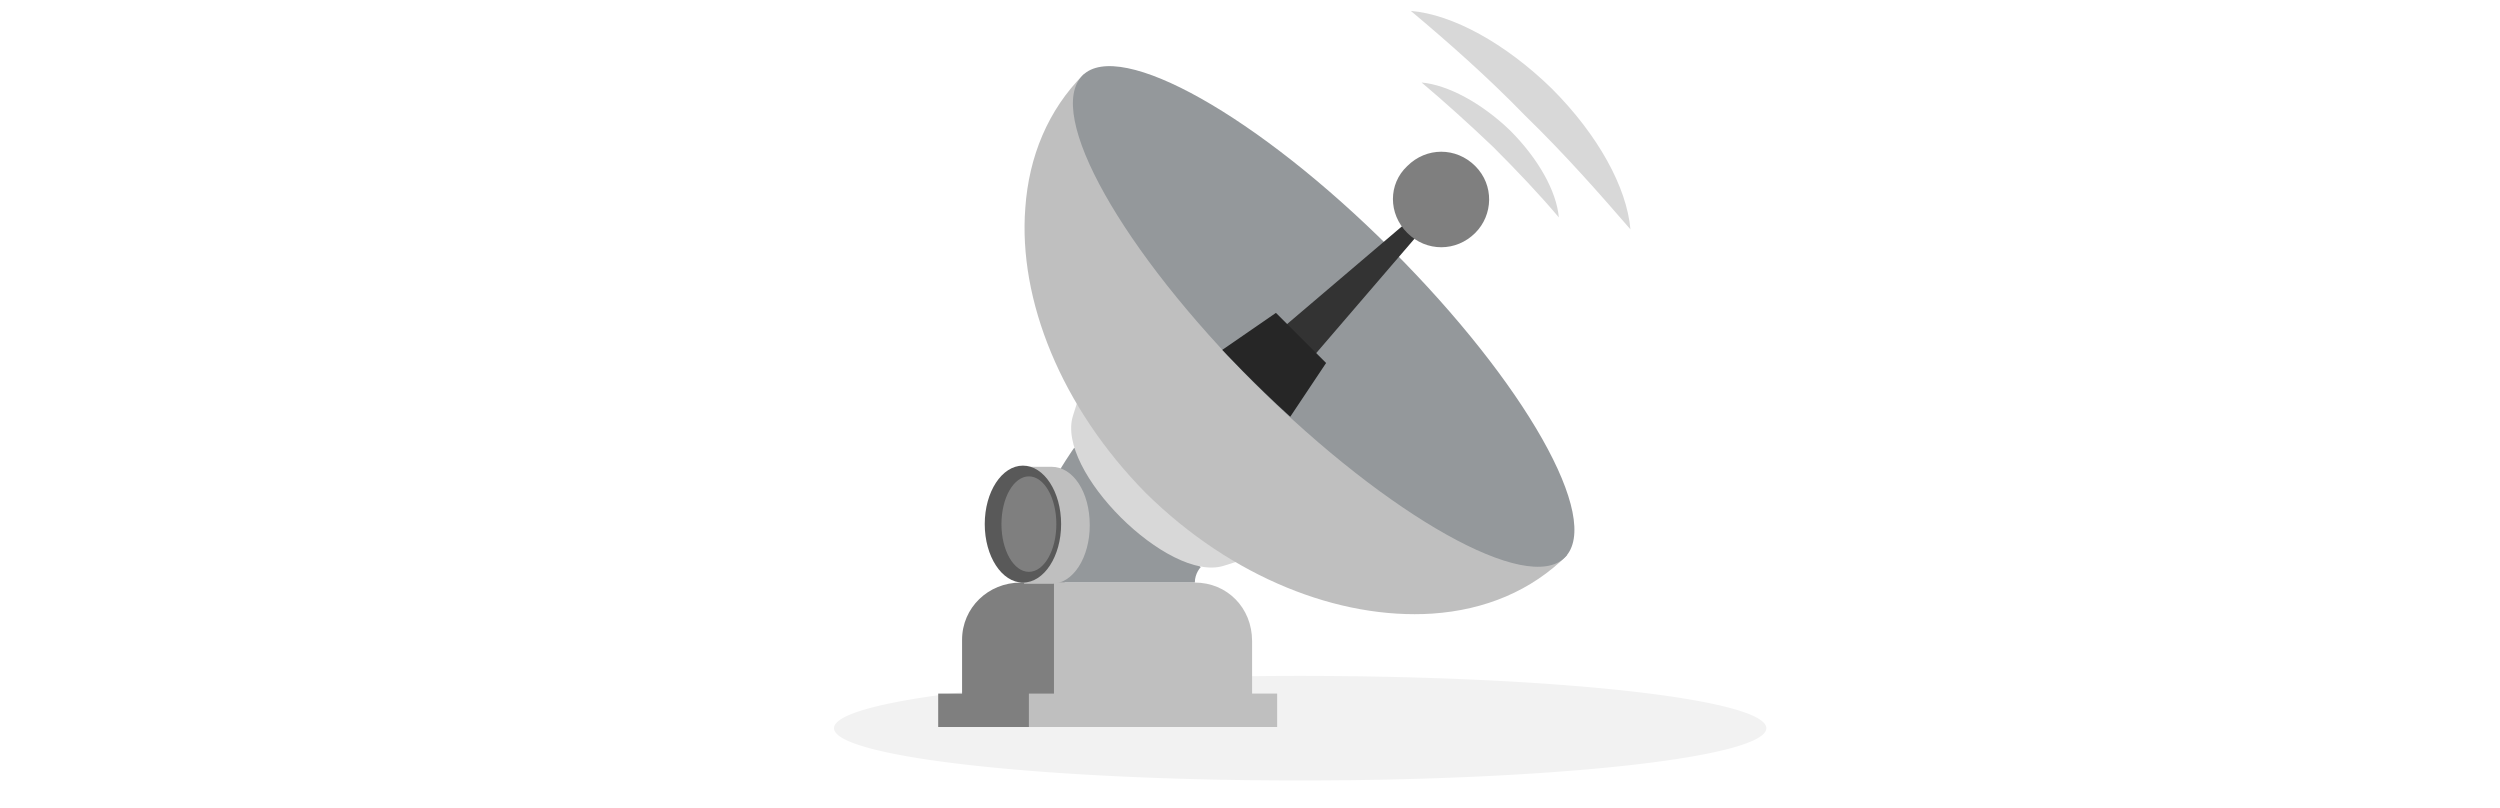 <?xml version="1.0" encoding="UTF-8" standalone="no"?>
<!DOCTYPE svg PUBLIC "-//W3C//DTD SVG 1.1//EN" "http://www.w3.org/Graphics/SVG/1.1/DTD/svg11.dtd">
<!-- Generated by Microsoft Visio, SVG Export dish-antenna.svg Page-83 -->
<svg xmlns="http://www.w3.org/2000/svg" xmlns:xlink="http://www.w3.org/1999/xlink" xmlns:ev="http://www.w3.org/2001/xml-events"
		xmlns:v="http://schemas.microsoft.com/visio/2003/SVGExtensions/" width="5.433in" height="1.756in"
		viewBox="0 0 391.181 126.425" xml:space="preserve" color-interpolation-filters="sRGB" class="st9">
	<v:documentProperties v:langID="1026" v:metric="true" v:viewMarkup="false">
		<v:userDefs>
			<v:ud v:nameU="msvNoAutoConnect" v:val="VT0(1):26"/>
		</v:userDefs>
	</v:documentProperties>

	<style type="text/css">
	<![CDATA[
		.st1 {fill:#f2f2f2;stroke:none;stroke-linecap:round;stroke-linejoin:round;stroke-width:0.24}
		.st2 {fill:#94989b;stroke:none;stroke-linecap:butt;stroke-width:9.375}
		.st3 {fill:#d8d8d8;stroke:none;stroke-linecap:butt;stroke-width:9.375}
		.st4 {fill:#bfbfbf;stroke:none;stroke-linecap:butt;stroke-width:9.375}
		.st5 {fill:#333333;stroke:none;stroke-linecap:butt;stroke-width:9.375}
		.st6 {fill:#262626;stroke:none;stroke-linecap:butt;stroke-width:9.375}
		.st7 {fill:#7f7f7f;stroke:none;stroke-linecap:butt;stroke-width:9.375}
		.st8 {fill:#595959;stroke:none;stroke-linecap:butt;stroke-width:9.375}
		.st9 {fill:none;fill-rule:evenodd;font-size:12px;overflow:visible;stroke-linecap:square;stroke-miterlimit:3}
	]]>
	</style>

	<g v:mID="141" v:index="81" v:groupContext="foregroundPage">
		<title>Page-83</title>
		<v:pageProperties v:drawingScale="0.0393701" v:pageScale="0.0393701" v:drawingUnits="24" v:shadowOffsetX="9"
				v:shadowOffsetY="-9"/>
		<g id="shape28-1" v:mID="28" v:groupContext="shape" transform="translate(130.501,-4.252)">
			<title>Ellipse.1035</title>
			<v:userDefs>
				<v:ud v:nameU="visVersion" v:val="VT0(15):26"/>
			</v:userDefs>
			<path d="M0 118.19 A72.94 8.183 180 1 1 145.88 118.19 A72.94 8.183 180 1 1 -0 118.19 Z" class="st1"/>
		</g>
		<g id="group7-3" transform="translate(146.802,-12.673)" v:mID="7" v:groupContext="group">
			<title>Sheet.7</title>
			<g id="shape8-4" v:mID="8" v:groupContext="shape" transform="translate(12.886,-22.597)">
				<title>Sheet.8</title>
				<path d="M28.2 124 L8.4 105.32 C8.4 105.32 0 116.9 0 126.43 L27.27 126.43 C27.27 124.93 28.2 124 28.2 124 Z"
						class="st2"/>
			</g>
			<g id="group9-6" transform="translate(12.512,-16.808)" v:mID="9" v:groupContext="group">
				<title>Sheet.9</title>
				<g id="shape10-7" v:mID="10" v:groupContext="shape" transform="translate(5.789,-5.789)">
					<title>Sheet.10</title>
					<path d="M26.33 123.81 C17.74 126.43 0 108.87 2.8 100.28 L5.04 93.18 L33.43 121.57 L26.33 123.81 Z" class="st3"/>
				</g>
				<g id="shape11-9" v:mID="11" v:groupContext="shape">
					<title>Sheet.11</title>
					<path d="M10.27 41.08 C4.67 46.68 1.68 53.97 1.12 62 C0 76.38 6.72 93.18 19.98 106.63 C33.43 119.89 50.24 126.43
								 64.8 125.49 C73.02 124.93 80.3 121.94 85.91 116.34 L10.27 41.08 Z" class="st4"/>
				</g>
			</g>
			<g id="group12-11" transform="translate(73.954,-77.875)" v:mID="12" v:groupContext="group">
				<title>Sheet.12</title>
				<g id="shape13-12" v:mID="13" v:groupContext="shape" transform="translate(1.681,-1.868)">
					<title>Sheet.13</title>
					<path d="M0 105.32 C3.55 108.31 7.28 111.67 11.21 115.41 C14.94 119.14 18.49 122.88 21.48 126.43 C21.1 122.32
								 18.3 117.27 13.82 112.79 C9.34 108.5 4.11 105.7 0 105.32 Z" class="st3"/>
				</g>
				<g id="shape14-14" v:mID="14" v:groupContext="shape">
					<title>Sheet.14</title>
					<path d="M34.36 126.43 C33.8 119.89 29.32 111.67 22.04 104.39 C14.75 97.29 6.54 92.81 0 92.25 C5.79 97.11 11.95
								 102.52 17.93 108.68 C24.09 114.66 29.51 120.82 34.36 126.43 Z" class="st3"/>
				</g>
			</g>
			<g id="shape15-16" v:mID="15" v:groupContext="shape" transform="translate(16.621,-20.729)">
				<title>Sheet.15</title>
				<path d="M81.42 120.64 C75.63 126.43 53.97 114.29 33.06 93.56 C12.14 72.64 0 51.16 5.98 45.19 C11.77 39.4 33.43 51.54
							 54.34 72.45 C75.07 93.18 87.4 114.66 81.42 120.64 Z" class="st2"/>
			</g>
			<g id="shape16-18" v:mID="16" v:groupContext="shape" transform="translate(51.17,-55.092)">
				<title>Sheet.16</title>
				<path d="M5.04 126.43 L0 121.38 L22.6 102.15 L24.46 103.83 L5.04 126.43 Z" class="st5"/>
			</g>
			<g id="shape17-20" v:mID="17" v:groupContext="shape" transform="translate(44.447,-48.555)">
				<title>Sheet.17</title>
				<path d="M10.64 126.43 C5.04 121.38 0 115.97 0 115.97 L8.4 110.18 L16.25 118.02 L10.64 126.43 Z" class="st6"/>
			</g>
			<g id="group18-22" transform="translate(3.735,-3.922)" v:mID="18" v:groupContext="group">
				<title>Sheet.18</title>
				<g id="shape19-23" v:mID="19" v:groupContext="shape" transform="translate(66.67,-70.405)">
					<title>Sheet.19</title>
					<path d="M13.63 123.44 C10.64 126.43 5.98 126.43 2.99 123.44 C0 120.45 0 115.78 2.99 112.98 C5.98 109.99 10.64
								 109.99 13.63 112.98 C16.62 115.97 16.43 120.64 13.63 123.44 Z" class="st7"/>
				</g>
				<g id="shape20-25" v:mID="20" v:groupContext="shape">
					<title>Sheet.20</title>
					<path d="M9.15 107.75 C4.11 107.75 0 111.67 0 116.71 L0 126.43 L16.06 126.43 L16.06 107.75 L9.15 107.75 Z"
							class="st7"/>
				</g>
			</g>
			<g id="shape21-27" v:mID="21" v:groupContext="shape" transform="translate(18.115,-3.735)">
				<title>Sheet.21</title>
				<path d="M22.04 107.56 L0 107.56 L0 126.43 L31 126.43 L31 116.71 C31 111.49 27.08 107.56 22.04 107.56 Z"
						class="st4"/>
			</g>
			<g id="shape22-29" v:mID="22" v:groupContext="shape">
				<title>Sheet.22</title>
				<rect x="0" y="121.196" width="16.061" height="5.229" class="st7"/>
			</g>
			<g id="group23-31" transform="translate(11.765,-5.25802E-13)" v:mID="23" v:groupContext="group">
				<title>Sheet.23</title>
				<g id="shape24-32" v:mID="24" v:groupContext="shape" transform="translate(2.428,9.9476E-14)">
					<title>Sheet.24</title>
					<rect x="0" y="121.196" width="38.844" height="5.229" class="st4"/>
				</g>
				<g id="shape25-34" v:mID="25" v:groupContext="shape" transform="translate(0,-22.41)">
					<title>Sheet.25</title>
					<path d="M5.98 108.12 L1.68 108.12 L1.68 110.92 C0.56 112.61 0 114.85 0 117.27 C0 119.7 0.56 121.94 1.68 123.62
								 L1.68 126.43 L5.98 126.43 C9.34 126.43 11.95 122.32 11.95 117.27 C11.95 112.05 9.34 108.12 5.98
								 108.12 Z" class="st4"/>
				</g>
			</g>
			<g id="shape26-36" v:mID="26" v:groupContext="shape" transform="translate(7.283,-22.597)">
				<title>Sheet.26</title>
				<ellipse cx="5.976" cy="117.274" rx="5.976" ry="9.151" class="st8"/>
			</g>
			<g id="shape27-38" v:mID="27" v:groupContext="shape" transform="translate(9.898,-24.278)">
				<title>Sheet.27</title>
				<ellipse cx="4.295" cy="118.955" rx="4.295" ry="7.47" class="st7"/>
			</g>
		</g>
	</g>
</svg>
